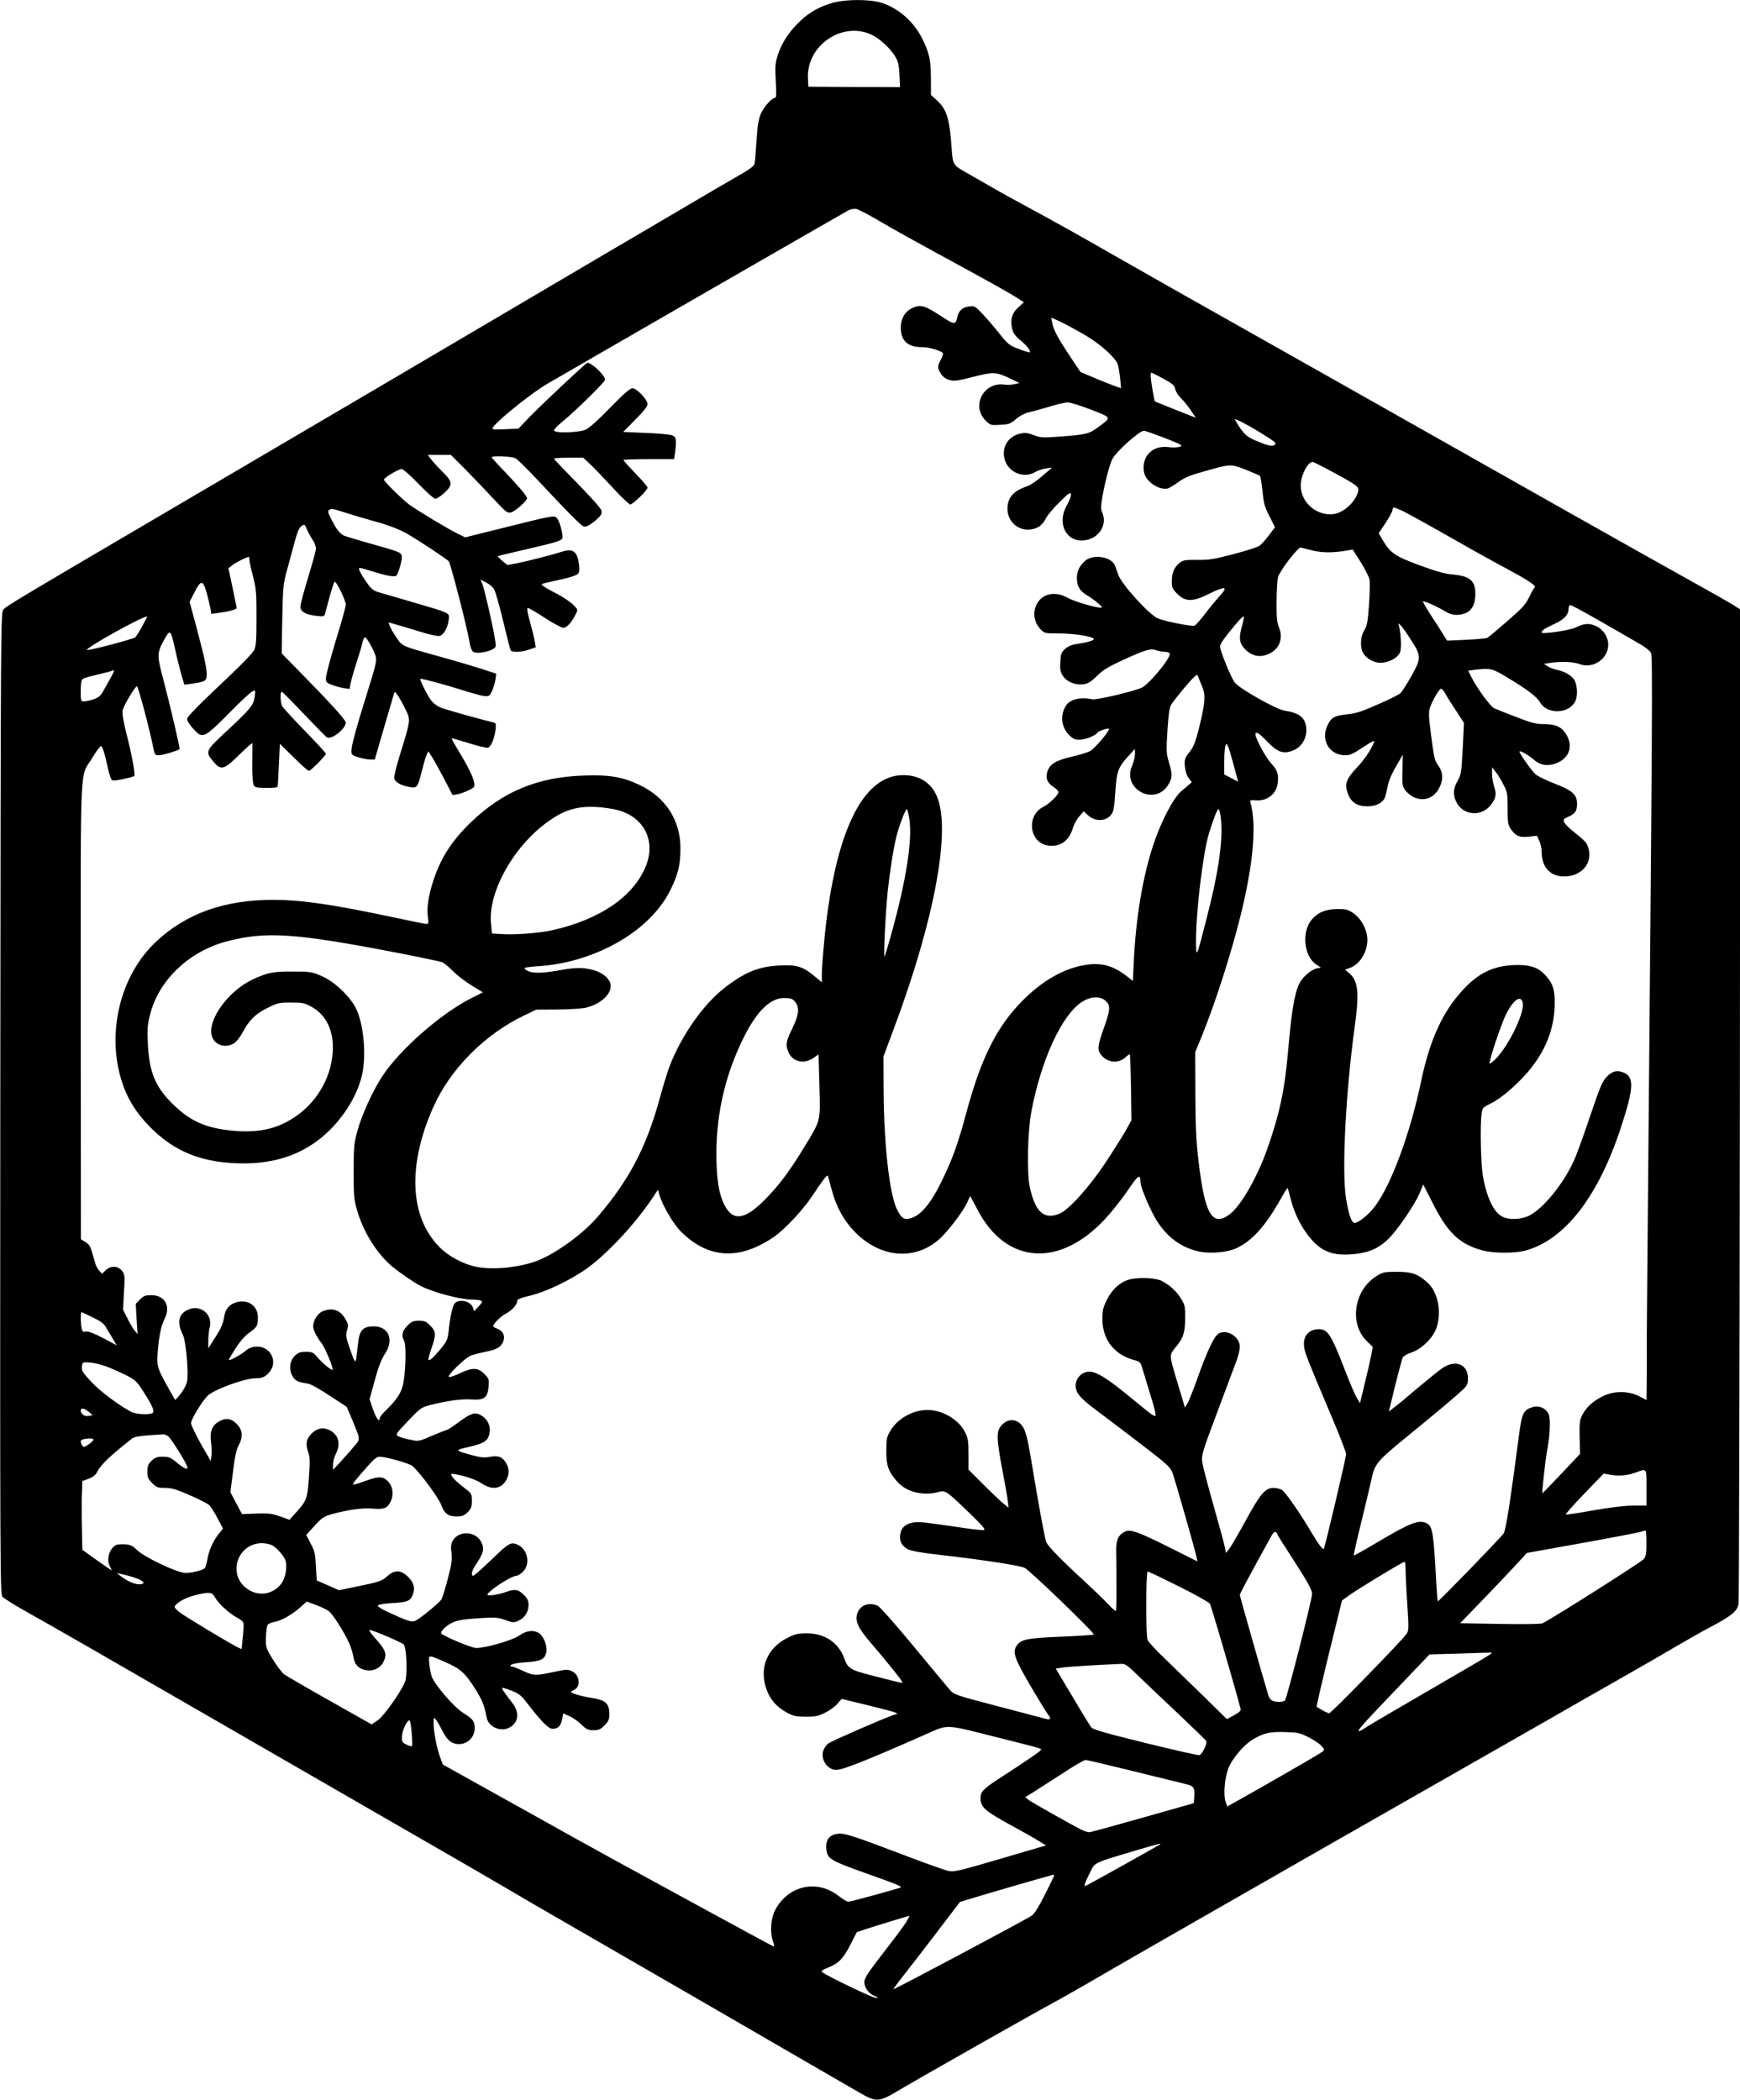 <?xml version="1.0" standalone="no"?>
<!DOCTYPE svg PUBLIC "-//W3C//DTD SVG 20010904//EN"
 "http://www.w3.org/TR/2001/REC-SVG-20010904/DTD/svg10.dtd">
<svg version="1.0" xmlns="http://www.w3.org/2000/svg"
 width="1228pt" height="1482pt" viewBox="0 0 1228 1482"
 preserveAspectRatio="xMidYMid meet">
<g transform="translate(0,1482) scale(0.1,-0.1)"
fill="#000000" stroke="none">
<path d="M5880 14801 c-94 -26 -165 -65 -233 -130 -76 -71 -132 -156 -158
-240 -18 -58 -20 -81 -14 -183 5 -82 4 -118 -4 -118 -23 0 -80 -63 -101 -112
-17 -40 -24 -83 -31 -192 -5 -78 -11 -151 -14 -163 -3 -15 -41 -42 -122 -88
-65 -37 -233 -135 -373 -218 -140 -82 -356 -210 -480 -282 -124 -73 -812 -478
-1530 -901 -718 -422 -1548 -910 -1845 -1084 -793 -465 -928 -546 -950 -570
-20 -22 -20 -38 -23 -3485 -2 -3290 -1 -3464 15 -3483 10 -11 86 -59 168 -105
188 -105 614 -350 1310 -752 297 -171 855 -493 1240 -715 385 -221 759 -438
830 -480 72 -43 308 -180 525 -305 339 -195 1221 -705 1755 -1015 88 -51 191
-111 230 -133 107 -61 130 -60 250 11 152 91 941 538 1100 624 77 42 239 134
360 205 121 71 830 477 1575 903 745 425 1447 826 1560 890 113 65 333 191
490 280 157 89 348 199 425 245 77 45 193 111 259 145 130 70 168 103 176 152
3 18 7 1604 9 3525 l3 3492 -58 37 c-33 20 -169 97 -304 172 -219 121 -1409
792 -2000 1127 -124 70 -580 328 -1015 573 -434 244 -925 522 -1090 617 -165
95 -394 223 -510 285 -115 62 -262 143 -325 180 -63 36 -140 81 -171 98 -82
46 -85 53 -93 167 -14 207 -34 274 -105 338 l-41 37 0 112 c-1 134 -10 179
-56 275 -61 127 -170 225 -295 264 -80 25 -246 25 -339 0z m279 -230 c57 -30
126 -95 159 -150 21 -36 27 -60 30 -130 l4 -86 -323 1 -324 2 -3 58 c-12 236
249 411 457 305z m58 -1317 c81 -48 254 -144 383 -214 362 -197 510 -279 571
-318 l55 -35 -38 -35 c-46 -41 -59 -84 -46 -146 8 -37 19 -53 59 -87 48 -40
76 -76 66 -85 -3 -3 -37 8 -77 23 -67 26 -77 34 -136 108 -35 44 -88 106 -119
139 -54 57 -57 58 -98 53 -48 -7 -73 -32 -83 -83 -8 -45 -24 -44 -103 9 -128
84 -153 91 -217 61 -49 -24 -78 -76 -77 -140 2 -91 51 -134 152 -134 46 0 123
-22 144 -40 5 -4 -1 -25 -12 -46 -26 -48 -26 -61 -1 -101 13 -21 32 -36 59
-44 35 -10 54 -8 167 21 144 37 165 36 263 -11 l66 -32 -35 -8 c-19 -5 -50 -6
-67 -4 -149 25 -242 -148 -137 -253 33 -33 36 -34 102 -30 62 3 73 7 111 40
27 23 62 41 94 49 29 6 94 25 146 40 51 16 108 29 126 29 19 0 93 -23 165 -51
149 -58 147 -53 48 -125 -62 -46 -84 -51 -255 -64 -136 -10 -148 -10 -199 10
-47 17 -61 18 -98 9 -84 -21 -128 -96 -106 -180 25 -93 136 -139 216 -90 17
10 51 22 75 25 l44 7 -26 -23 c-83 -73 -120 -99 -160 -113 -90 -32 -129 -79
-129 -156 0 -87 72 -154 157 -146 56 6 88 28 114 79 12 23 56 75 98 116 66 65
76 72 79 53 2 -11 -11 -46 -29 -78 -78 -136 7 -277 146 -242 91 23 140 114
103 194 -9 20 -9 43 1 103 19 109 51 231 71 272 27 53 191 200 223 200 18 0
249 -88 261 -100 14 -14 -34 -22 -90 -15 -112 14 -191 -69 -170 -179 12 -64
107 -128 168 -113 12 4 46 24 74 45 38 28 78 46 160 69 212 61 206 60 314 19
52 -21 98 -40 102 -44 4 -4 12 -53 18 -107 8 -85 15 -112 49 -178 l39 -78 -44
-58 c-24 -32 -55 -66 -68 -74 -13 -9 -95 -35 -183 -58 -137 -36 -171 -41 -254
-40 -84 1 -100 -2 -123 -20 -38 -30 -56 -71 -56 -130 0 -46 4 -55 39 -90 58
-58 109 -57 227 2 44 23 89 39 99 38 16 -3 9 -15 -36 -65 -30 -34 -77 -91
-104 -128 -28 -36 -57 -68 -65 -71 -21 -7 -205 29 -258 51 -59 23 -254 238
-278 304 -9 25 -20 55 -25 68 -24 63 -151 84 -209 36 -41 -35 -60 -74 -60
-124 0 -56 20 -90 70 -120 51 -30 112 -81 106 -87 -11 -11 -192 40 -240 68
-88 49 -178 32 -218 -42 -32 -60 -22 -130 27 -181 25 -27 29 -28 131 -28 104
0 244 -23 244 -40 0 -10 -52 -25 -123 -35 -32 -4 -59 -16 -80 -34 -27 -25 -31
-36 -34 -92 -3 -52 0 -70 17 -97 24 -38 73 -62 127 -62 47 1 68 13 124 69 32
32 78 59 171 102 165 75 197 85 239 70 17 -6 45 -11 60 -11 15 0 31 -5 34 -11
15 -23 -143 -216 -197 -242 -56 -26 -320 -88 -349 -82 -82 18 -156 1 -185 -43
-44 -67 -35 -153 21 -209 27 -27 41 -33 74 -33 40 0 113 29 125 49 8 12 76 35
82 28 10 -9 -96 -135 -129 -155 -18 -11 -76 -29 -129 -41 -115 -26 -158 -52
-176 -105 -15 -47 -2 -81 45 -111 18 -11 32 -27 33 -35 0 -20 -64 -82 -107
-104 -123 -62 -99 -255 35 -273 84 -11 147 33 173 122 8 26 28 64 46 84 l31
36 29 -27 c51 -48 128 -46 166 4 16 21 21 52 28 157 10 148 19 175 93 256 l45
50 1 -36 c0 -20 -9 -57 -20 -82 -75 -168 166 -291 257 -131 28 48 28 68 3 153
-19 63 -20 79 -11 225 8 120 14 164 27 184 25 39 128 163 158 191 24 23 26 23
32 5 4 -10 17 -41 28 -69 26 -61 22 -112 -22 -293 -25 -98 -37 -130 -67 -169
-34 -44 -37 -52 -33 -101 3 -33 13 -64 27 -83 l22 -29 -32 -28 c-18 -15 -38
-31 -44 -37 -55 -48 -141 -212 -195 -375 -75 -226 -123 -512 -138 -818 l-7
-144 -48 37 c-94 72 -177 94 -290 75 -149 -24 -298 -109 -438 -249 -185 -185
-297 -410 -404 -811 -49 -182 -88 -294 -150 -426 -84 -180 -156 -273 -231
-299 -50 -17 -70 -6 -102 57 -55 108 -94 461 -96 848 l-1 235 77 206 c284 762
400 1390 301 1627 -41 99 -125 152 -240 152 -291 -1 -487 -418 -558 -1190 -8
-85 -15 -181 -15 -213 l0 -59 -49 41 c-84 70 -128 84 -245 78 -149 -7 -245
-45 -386 -153 -151 -115 -305 -331 -393 -554 -14 -36 -46 -139 -71 -231 -94
-343 -214 -573 -434 -831 -107 -126 -300 -266 -436 -317 -127 -47 -310 -64
-428 -40 -91 19 -194 74 -257 139 -210 213 -226 576 -44 985 121 272 364 517
648 652 l80 38 155 1 c85 1 175 7 200 14 99 26 170 90 170 153 0 45 -54 94
-125 112 -78 20 -117 19 -255 -5 -118 -21 -184 -19 -217 5 -17 12 -16 14 7 19
14 2 63 7 110 10 47 3 130 17 185 30 331 81 604 274 718 509 53 106 70 179 69
292 0 196 -104 357 -285 444 -120 58 -219 75 -397 68 -327 -11 -570 -112 -797
-330 -132 -127 -210 -247 -262 -403 -37 -110 -51 -202 -41 -266 6 -41 4 -48
-10 -48 -9 0 -111 20 -226 45 -444 94 -651 124 -854 125 -345 0 -614 -95 -827
-294 -254 -236 -354 -644 -243 -989 37 -116 96 -213 188 -309 180 -188 383
-268 676 -268 219 1 399 61 549 186 135 111 246 282 281 434 34 143 12 373
-45 480 -46 87 -157 189 -245 225 -64 27 -79 29 -199 29 -134 1 -174 -7 -276
-53 -155 -70 -299 -248 -299 -369 0 -84 85 -129 161 -85 15 9 42 42 58 72 48
91 94 137 179 178 71 36 82 38 166 38 82 0 96 -3 145 -30 106 -59 159 -173
149 -323 -14 -191 -124 -370 -293 -471 -118 -71 -238 -95 -405 -81 -198 18
-308 67 -436 194 -121 121 -161 222 -171 426 -5 97 -2 129 16 200 61 244 277
449 546 518 274 71 479 57 1200 -82 160 -31 301 -61 315 -66 14 -6 49 -35 79
-65 30 -30 89 -75 132 -101 l77 -47 -82 -41 c-214 -108 -504 -362 -628 -551
-65 -98 -145 -273 -174 -380 -26 -93 -28 -114 -28 -290 -1 -170 2 -199 23
-272 43 -154 139 -308 247 -399 57 -47 154 -114 203 -139 91 -46 273 -94 359
-96 26 0 55 -3 64 -7 15 -6 14 -11 -14 -41 l-32 -34 -8 25 c-17 49 -106 66
-132 26 -15 -24 -31 -101 -41 -201 -6 -50 -13 -65 -54 -115 -54 -64 -79 -87
-87 -79 -3 3 6 38 20 79 35 100 34 122 -8 164 -29 29 -41 34 -80 34 -39 0 -51
-5 -81 -35 -37 -38 -44 -70 -23 -108 14 -26 13 -171 -2 -276 -11 -81 -40 -129
-129 -216 -23 -21 -41 -45 -41 -53 0 -35 -27 1 -48 64 l-24 69 37 135 c26 96
47 149 71 185 67 99 28 195 -78 195 -80 0 -104 -29 -113 -136 -4 -38 -9 -80
-11 -94 -7 -31 -13 -21 -49 84 -24 70 -26 84 -16 118 11 34 9 43 -11 79 -36
65 -92 84 -162 55 -34 -14 -66 -65 -66 -106 0 -26 24 -73 60 -120 25 -32 85
-178 77 -186 -7 -7 -69 44 -104 85 -32 38 -38 41 -85 41 -41 0 -54 -5 -79 -29
-57 -57 -31 -171 41 -185 17 -3 43 -9 60 -12 16 -3 83 -41 148 -84 l119 -78
33 -78 c65 -156 64 -148 24 -195 -19 -23 -61 -71 -94 -107 l-60 -65 0 37 c0
20 9 54 20 76 36 70 20 134 -41 166 -45 23 -84 18 -123 -16 -43 -38 -52 -75
-32 -135 14 -38 14 -67 6 -180 -10 -150 -16 -165 -88 -245 l-49 -55 -67 24
c-57 20 -81 23 -167 20 l-101 -4 -41 77 -41 78 18 142 c13 110 23 154 42 192
31 59 26 105 -15 147 -39 39 -73 45 -118 22 -55 -28 -74 -72 -64 -148 5 -33 6
-77 3 -98 l-5 -37 -70 122 c-38 68 -69 133 -69 145 -1 26 81 159 119 195 45
42 250 118 328 121 55 2 69 7 95 32 85 81 17 210 -100 190 -21 -4 -46 -16 -57
-27 -18 -20 -112 -72 -118 -66 -2 2 19 38 46 81 32 50 68 91 99 113 55 39 60
49 60 108 0 80 -68 128 -148 107 -55 -15 -84 -50 -92 -114 -6 -38 -21 -73 -59
-132 l-51 -80 0 55 c0 30 4 70 9 87 29 102 -75 179 -167 123 -55 -34 -62 -89
-20 -173 21 -43 41 -281 27 -330 -9 -33 -32 -71 -62 -105 l-21 -22 -49 87
c-77 137 -81 152 -74 252 8 109 24 185 48 233 46 91 3 168 -93 168 -42 0 -54
-5 -80 -30 l-30 -31 6 -107 7 -107 -21 25 c-11 14 -34 53 -51 87 l-31 62 7
123 c7 117 6 124 -15 151 -29 36 -81 37 -115 2 l-25 -24 -20 22 c-11 12 -25
39 -31 62 -30 111 -34 120 -66 140 l-32 20 -1 1617 c0 1821 -9 1630 82 1781
27 45 54 82 61 82 7 0 20 -35 31 -80 33 -145 37 -156 52 -162 14 -5 142 21
152 32 8 8 -19 156 -55 295 -22 89 -32 145 -28 165 7 35 85 167 101 172 9 3
94 -318 120 -454 6 -28 11 -33 35 -33 26 0 135 33 146 43 5 5 -63 296 -115
494 -45 169 -44 184 3 272 46 84 48 83 80 -57 15 -70 37 -156 47 -190 l19 -64
50 7 c91 13 104 19 107 50 5 41 -11 121 -69 339 l-51 189 34 66 c45 90 60 90
86 -1 11 -40 23 -90 27 -111 l6 -39 52 7 c70 9 127 24 127 34 0 4 -13 69 -29
145 l-29 136 31 24 c27 20 99 56 113 56 2 0 4 -9 4 -20 0 -11 11 -63 25 -116
23 -87 25 -116 25 -291 0 -160 -3 -201 -16 -230 -9 -19 -89 -103 -178 -186
-217 -205 -296 -285 -296 -301 0 -23 70 -106 95 -112 34 -9 70 19 215 167 69
70 136 132 149 139 24 12 24 12 19 -34 -7 -60 -30 -89 -196 -243 -155 -144
-156 -146 -94 -220 52 -62 73 -56 185 55 48 47 87 82 88 77 0 -6 0 -70 -1
-142 -1 -78 4 -141 10 -153 9 -17 21 -20 90 -20 76 0 80 1 81 23 1 12 4 82 8
155 l6 133 97 -95 c53 -53 101 -96 108 -96 13 0 120 108 120 121 0 5 -67 78
-149 162 -81 83 -153 162 -160 174 -13 26 -15 106 -2 101 6 -1 76 -73 157
-158 81 -85 153 -159 161 -163 33 -19 133 59 133 104 0 18 -100 129 -308 341
l-144 147 4 243 c5 227 7 250 33 343 15 55 39 145 54 199 19 73 32 103 49 114
21 14 23 13 38 -24 9 -21 27 -54 40 -73 13 -20 24 -47 24 -61 0 -14 -25 -105
-55 -203 -30 -98 -55 -191 -55 -207 0 -37 35 -57 113 -66 48 -6 56 -4 60 12 3
11 18 64 32 119 15 55 31 104 36 109 10 11 79 -129 79 -160 0 -13 -18 -80 -39
-151 -64 -207 -101 -345 -101 -373 0 -23 7 -30 42 -43 24 -9 62 -19 84 -23
l41 -6 7 38 c4 22 22 86 41 144 19 58 38 122 42 143 5 21 13 39 18 40 12 2 60
-83 76 -133 9 -31 3 -59 -60 -260 -81 -260 -111 -372 -111 -411 0 -25 6 -30
52 -44 28 -8 65 -15 82 -15 l31 0 63 218 c35 119 67 228 71 242 7 24 8 24 36
-20 16 -25 39 -69 53 -98 29 -64 28 -70 -39 -287 -28 -88 -49 -171 -47 -185 3
-29 48 -54 114 -65 48 -7 52 -2 84 125 11 44 25 91 32 105 l11 24 27 -43 c15
-24 54 -94 86 -155 l58 -112 34 6 c19 3 54 16 79 28 42 21 45 24 39 56 -6 38
-48 122 -117 234 -26 42 -44 77 -40 77 5 0 61 -16 125 -36 64 -20 123 -34 131
-30 21 8 45 66 52 126 5 46 4 47 -23 54 -92 22 -335 90 -367 104 -22 9 -49 30
-62 46 -30 40 -88 156 -78 156 22 0 183 -44 293 -79 69 -22 141 -42 160 -43
31 -3 36 1 52 35 10 21 21 57 24 80 l6 43 -113 37 c-63 20 -195 59 -294 86
-262 73 -254 69 -297 132 -21 30 -41 66 -47 80 l-9 27 46 -13 c26 -7 100 -29
165 -49 65 -21 130 -36 145 -34 31 3 61 53 69 116 6 48 12 45 -252 122 -115
34 -228 67 -250 73 -31 10 -48 24 -81 72 -23 33 -44 70 -48 82 -7 21 -6 21 85
-7 106 -33 160 -43 175 -33 16 11 46 121 39 143 -7 23 -24 29 -224 85 -90 25
-173 51 -185 56 -29 16 -52 44 -87 113 -24 47 -28 61 -17 67 18 12 18 12 120
-20 51 -17 136 -41 188 -56 114 -31 189 -60 250 -95 84 -50 275 -176 287 -191
13 -16 125 -448 144 -557 9 -53 18 -76 31 -83 23 -12 91 -3 132 18 26 14 28
17 21 61 -10 77 -76 365 -90 399 l-14 33 39 -20 c22 -11 47 -32 56 -46 9 -14
38 -114 64 -223 26 -109 50 -203 54 -210 10 -16 75 -14 130 5 l47 16 -7 42
c-3 22 -19 85 -34 139 -19 67 -23 97 -15 97 6 0 61 -31 120 -70 59 -39 118
-70 131 -70 24 0 58 37 87 96 16 31 16 32 -17 66 -19 19 -69 53 -112 76 -44
22 -88 47 -98 55 -24 17 -32 14 123 48 57 12 110 29 118 38 11 11 14 27 10 61
-12 100 -42 123 -124 96 -68 -22 -236 -65 -315 -81 l-67 -12 -36 29 c-20 17
-35 32 -33 33 2 2 93 24 203 49 230 53 255 62 255 86 0 41 -25 121 -42 137
-18 16 -36 13 -332 -61 l-313 -78 -59 29 c-63 31 -276 159 -334 201 -49 36
-180 164 -180 177 0 14 101 75 125 75 10 0 62 -45 119 -105 56 -58 109 -105
119 -105 9 0 38 19 62 41 63 58 61 79 -16 154 -33 33 -69 72 -80 88 l-20 27
81 0 82 0 102 -102 c56 -57 145 -150 198 -207 89 -96 98 -103 125 -97 28 7
113 82 113 100 0 14 -65 91 -162 192 -49 50 -88 94 -88 97 0 13 141 7 168 -7
15 -8 98 -90 184 -183 86 -92 188 -199 227 -237 67 -66 71 -69 98 -57 15 6 45
27 66 47 31 29 36 39 31 62 -4 16 -71 91 -171 193 -89 91 -163 168 -163 172 0
4 46 7 103 7 l103 0 45 -42 c26 -24 97 -98 159 -165 62 -68 120 -123 128 -123
18 0 122 101 122 119 0 6 -38 51 -85 100 -47 48 -85 91 -85 95 0 3 80 6 179 6
l178 0 7 46 c12 91 9 111 -21 122 -16 6 -99 14 -187 17 l-158 7 86 87 c57 57
86 94 86 109 0 32 -76 112 -106 112 -18 0 -60 -37 -157 -136 -81 -84 -148
-144 -172 -155 -50 -23 -225 -28 -225 -6 0 8 28 36 63 65 90 73 297 277 297
292 0 31 -93 120 -125 120 -9 0 -342 -313 -418 -393 l-68 -72 -96 -4 c-94 -3
-95 -3 -81 17 36 51 270 239 378 302 139 82 2090 1206 2128 1226 15 8 39 12
54 10 15 -3 94 -44 175 -92z m1443 -800 c107 -63 210 -156 228 -204 5 -14 13
-58 17 -98 l7 -72 -58 21 c-33 12 -97 38 -144 58 l-85 36 -73 110 c-87 131
-117 187 -126 237 l-7 37 68 -31 c37 -18 115 -60 173 -94z m550 -306 c67 -37
80 -48 84 -74 4 -17 20 -44 37 -60 17 -16 48 -54 70 -85 l38 -57 -142 56 c-78
31 -144 58 -146 59 -5 4 -30 149 -30 181 -1 12 2 22 5 22 3 0 41 -19 84 -42z
m728 -408 c63 -40 71 -48 58 -59 -17 -15 -51 -6 -148 36 -56 25 -79 50 -133
142 -10 17 117 -51 223 -119z m477 -256 c166 -90 178 -100 170 -132 -18 -72
-98 -147 -168 -159 -121 -19 -237 79 -237 200 0 71 48 167 84 167 6 0 74 -34
151 -76z m469 -263 c41 -18 137 -71 516 -286 80 -45 195 -108 255 -140 124
-66 190 -111 177 -119 -5 -3 -23 -34 -39 -68 -26 -54 -48 -78 -157 -173 -70
-60 -132 -113 -139 -116 -7 -4 -73 -10 -148 -14 l-136 -6 -24 38 c-12 21 -51
82 -87 136 -35 54 -62 100 -59 103 6 6 108 -40 157 -71 45 -28 94 -32 145 -11
42 18 66 62 67 126 3 101 -35 135 -163 146 -54 5 -117 23 -234 66 -173 64
-203 85 -261 184 l-24 41 45 67 c25 37 48 78 51 92 7 29 2 28 58 5z m-619
-286 c68 -17 149 -17 246 1 l36 6 57 -90 c31 -50 59 -106 62 -124 3 -18 1 -97
-4 -175 -9 -121 -14 -149 -33 -180 -31 -49 -32 -131 -3 -170 32 -43 87 -66
137 -59 56 9 105 39 118 74 11 26 6 127 -7 182 -7 25 -7 25 13 5 11 -11 44
-58 73 -104 72 -111 71 -127 -2 -257 -31 -55 -65 -107 -76 -117 -10 -9 -81
-45 -158 -78 -112 -50 -154 -63 -215 -70 -91 -9 -113 -21 -139 -75 -52 -106
11 -214 125 -214 31 0 56 11 114 50 71 47 97 60 89 43 -29 -65 -70 -126 -124
-182 -75 -81 -87 -115 -60 -186 23 -58 65 -85 136 -85 55 0 98 19 119 52 7 11
17 47 22 79 7 41 25 87 59 146 l50 87 -2 -109 c-3 -100 -1 -113 19 -141 13
-17 38 -39 57 -48 76 -36 148 -9 186 69 28 57 23 111 -13 158 -21 28 -28 56
-46 199 -19 146 -20 172 -8 207 18 52 65 131 78 131 5 0 18 -14 27 -31 9 -17
43 -72 76 -121 l58 -90 -9 -182 c-9 -170 -12 -186 -37 -228 -30 -52 -33 -99
-8 -148 48 -96 178 -106 245 -19 35 47 40 77 22 128 -8 24 -15 64 -15 90 l0
46 24 -30 c14 -16 39 -57 55 -89 29 -55 31 -65 31 -171 0 -100 2 -116 23 -146
33 -48 62 -61 128 -53 l56 6 16 -35 c10 -19 17 -54 17 -78 0 -108 60 -174 159
-174 138 0 218 117 158 232 -7 13 -44 47 -82 76 -37 29 -72 62 -76 75 -7 19
-4 24 24 36 51 21 67 42 67 91 0 68 -31 96 -158 145 -59 23 -119 52 -134 65
-29 25 -121 156 -114 162 7 7 64 -26 101 -58 47 -42 105 -49 168 -21 84 37
109 117 62 197 -32 55 -75 75 -159 75 -56 0 -87 8 -195 50 -71 27 -141 55
-156 62 -27 12 -121 141 -163 224 l-21 41 52 7 c108 12 118 10 233 -60 140
-85 200 -131 224 -172 50 -85 203 -80 247 8 18 35 16 106 -3 146 -17 35 -69
66 -134 79 -19 4 -46 15 -59 24 l-25 16 44 7 c79 12 163 8 207 -8 95 -37 203
36 203 137 0 54 -36 109 -87 131 -50 22 -81 20 -147 -12 -37 -17 -224 -46
-234 -35 -10 10 16 29 82 59 75 34 106 67 106 111 0 14 6 25 13 25 7 0 96 -48
197 -106 102 -58 225 -129 273 -157 60 -34 92 -59 99 -76 12 -29 9 -467 -22
-3896 -5 -550 -9 -1007 -8 -1015 1 -8 0 -93 0 -188 l-2 -172 -52 27 c-76 39
-180 39 -258 -1 -67 -33 -115 -77 -143 -131 -18 -35 -21 -55 -19 -157 l3 -118
-132 -140 c-73 -77 -133 -139 -134 -138 -4 5 23 252 34 303 19 95 25 222 11
254 -17 42 -70 66 -114 51 -66 -21 -76 -44 -97 -207 -60 -457 -91 -659 -107
-684 -17 -27 -456 -479 -464 -479 -3 0 -8 60 -12 133 -18 345 -26 396 -65 416
-55 30 -115 7 -351 -133 -89 -53 -164 -95 -166 -93 -2 2 22 111 55 243 32 131
64 266 71 299 21 102 40 126 245 293 222 181 356 294 402 338 28 27 33 39 33
77 0 100 -89 135 -181 72 -24 -16 -102 -80 -174 -140 -71 -61 -146 -123 -167
-138 l-36 -28 9 38 c38 163 82 329 89 344 6 9 32 25 60 34 67 22 141 91 171
157 48 111 22 268 -58 338 -69 61 -109 75 -214 75 -89 0 -99 -2 -144 -30 -159
-98 -195 -334 -71 -457 l44 -43 -9 -50 c-5 -28 -25 -117 -45 -198 l-36 -149
-24 40 c-13 22 -50 109 -83 195 -95 246 -120 287 -183 287 -73 0 -115 -51
-104 -127 6 -44 22 -84 200 -505 53 -125 96 -237 96 -250 1 -20 -149 -656
-157 -667 -7 -10 -36 28 -89 117 -77 131 -179 278 -206 297 -13 8 -40 15 -60
15 -59 0 -95 -43 -199 -235 -51 -93 -103 -182 -115 -197 l-22 -27 -7 37 c-3
20 -40 155 -81 299 -41 144 -77 283 -80 310 -5 44 4 76 107 348 61 165 123
328 136 363 12 35 23 78 23 97 0 68 -84 125 -145 97 -33 -15 -81 -113 -150
-307 -31 -88 -65 -173 -75 -189 l-18 -29 -20 69 c-12 38 -33 110 -48 159 -41
140 -41 144 1 195 56 67 68 103 69 205 1 81 -2 95 -26 136 -31 53 -82 100
-138 129 -44 23 -167 28 -232 10 -63 -18 -120 -69 -155 -140 -28 -56 -33 -75
-33 -140 1 -145 83 -250 227 -289 42 -11 43 -13 63 -84 12 -40 34 -112 49
-162 16 -49 31 -105 34 -123 9 -43 4 -41 -168 101 -167 138 -244 187 -298 187
-61 0 -109 -62 -93 -123 10 -41 46 -77 168 -168 64 -48 203 -153 307 -233 167
-128 191 -151 205 -188 17 -45 159 -541 170 -595 l7 -32 -198 99 c-223 112
-278 131 -317 110 -44 -23 -59 -57 -59 -130 1 -36 2 -145 2 -244 1 -98 -1
-181 -4 -184 -3 -3 -29 20 -57 50 -29 31 -93 93 -143 139 -184 169 -278 265
-291 296 -8 18 -38 178 -69 357 -61 366 -61 364 -82 427 -29 84 -112 103 -167
38 -35 -42 -34 -89 8 -313 19 -99 37 -200 39 -224 l5 -42 -36 29 c-21 17 -84
77 -142 135 l-105 105 0 108 c0 95 -3 114 -25 157 -45 89 -159 156 -265 156
-103 0 -211 -61 -262 -148 -25 -42 -28 -56 -28 -142 0 -105 14 -144 77 -216
64 -73 184 -103 291 -73 49 13 53 11 213 -143 99 -96 123 -124 107 -126 -11
-2 -82 6 -159 18 -259 38 -295 42 -337 36 -57 -9 -88 -37 -94 -86 -7 -47 12
-82 58 -105 18 -10 102 -24 207 -36 303 -34 577 -76 613 -93 39 -20 497 -461
488 -471 -4 -3 -107 -10 -231 -15 -241 -10 -284 -19 -314 -65 -30 -46 -14 -91
106 -295 62 -105 117 -193 121 -196 5 -3 9 -11 9 -19 0 -11 -9 -11 -52 1 -29
8 -181 48 -338 89 -271 71 -286 76 -315 108 -16 18 -132 157 -257 309 -125
151 -239 280 -253 286 -64 29 -128 4 -146 -58 -16 -52 9 -103 102 -210 41 -47
109 -129 152 -183 71 -89 76 -97 50 -91 -15 3 -98 24 -183 46 -171 43 -186 52
-213 128 -40 109 -139 174 -263 174 -63 0 -81 -4 -140 -34 -143 -73 -199 -216
-143 -366 26 -70 72 -121 141 -159 46 -25 64 -29 133 -30 68 0 89 4 137 28 31
15 71 44 87 63 l31 35 173 -42 c94 -23 183 -46 197 -51 l25 -11 -30 -10 c-63
-20 -431 -181 -457 -199 -15 -10 -32 -34 -38 -52 -20 -63 29 -136 92 -136 45
0 212 66 611 242 189 83 140 84 527 -13 326 -82 312 -78 305 -90 -8 -11 -93
-70 -260 -178 -145 -93 -164 -112 -165 -158 0 -69 26 -91 250 -213 63 -34 137
-76 163 -93 l49 -30 -324 -95 c-300 -88 -326 -94 -368 -84 -25 5 -194 66 -377
136 -266 101 -342 126 -383 126 -76 0 -111 -45 -96 -125 11 -56 35 -69 326
-172 186 -66 215 -79 189 -86 -8 -2 -89 -25 -180 -51 -91 -25 -173 -46 -183
-46 -9 0 -39 18 -67 40 -153 121 -360 74 -450 -102 -29 -57 -36 -152 -16 -211
14 -41 14 -45 0 -40 -20 8 -1254 681 -1408 768 -66 37 -300 168 -520 290
l-400 223 -18 49 c-24 62 -47 182 -47 241 1 44 1 46 16 27 9 -11 27 -42 41
-70 34 -67 60 -93 100 -101 70 -13 133 39 133 110 -1 50 -10 63 -81 108 -70
45 -207 205 -224 262 -7 23 -14 64 -16 92 -5 58 -9 58 117 3 105 -46 139 -77
213 -196 46 -75 59 -108 76 -196 12 -60 90 -98 150 -73 72 31 86 105 33 175
-64 83 -78 104 -73 109 3 3 32 -6 65 -19 51 -20 69 -34 107 -84 105 -136 154
-185 182 -185 39 0 58 19 68 67 l8 42 42 -19 c24 -10 62 -37 85 -59 36 -35 48
-41 86 -41 37 0 50 6 78 34 27 27 34 42 34 75 0 82 -23 103 -130 120 -66 10
-140 32 -140 41 0 3 10 10 22 15 49 23 39 105 -15 131 -31 15 -41 14 -130 -5
-126 -27 -143 -27 -219 9 -34 16 -70 30 -78 30 -11 0 -11 3 -2 12 6 6 54 15
106 18 106 7 131 20 142 74 7 41 -20 110 -51 130 -39 26 -91 20 -141 -16 -46
-33 -233 -87 -303 -88 -31 0 -219 78 -245 101 -14 13 32 59 82 81 31 14 81 22
175 28 121 8 137 7 192 -12 57 -20 62 -20 96 -4 43 20 69 62 69 111 0 29 -8
45 -34 71 -38 38 -62 42 -124 20 -53 -19 -132 -31 -132 -20 0 24 169 134 205
134 9 0 30 13 46 29 52 53 35 152 -32 187 -52 26 -66 19 -189 -101 -66 -63
-124 -115 -130 -115 -18 0 -11 36 15 74 58 86 66 116 40 166 -39 75 -157 81
-199 9 -13 -23 -16 -41 -10 -88 5 -48 1 -81 -26 -182 -17 -68 -38 -134 -45
-146 -18 -27 -157 -141 -187 -152 -25 -9 -57 1 -192 64 -53 25 -75 40 -68 47
6 6 50 12 99 15 99 5 126 14 142 50 23 50 14 92 -28 134 -50 50 -94 53 -144 9
-44 -38 -57 -43 -214 -75 l-131 -27 -79 35 -78 34 -6 101 c-4 87 -9 108 -37
160 l-31 60 59 65 c51 56 67 66 119 81 112 31 223 47 292 40 76 -7 101 2 124
46 24 45 19 103 -10 138 -38 45 -67 47 -164 12 -46 -17 -86 -29 -89 -26 -5 5
12 27 104 131 43 49 64 65 83 65 48 -1 211 -47 232 -66 53 -46 185 -225 202
-273 19 -54 45 -78 87 -81 54 -4 73 1 101 29 24 25 29 38 29 79 0 44 -4 53
-30 74 -68 52 -101 82 -111 101 -10 18 -9 19 27 13 78 -15 144 -38 186 -66 71
-48 139 -37 173 30 20 40 19 79 -5 118 -26 42 -54 52 -114 41 -38 -7 -64 -5
-125 12 -126 35 -126 34 -19 59 110 25 137 45 144 107 6 47 -21 95 -66 118
-41 21 -66 13 -157 -54 -38 -28 -73 -51 -78 -51 -4 0 -51 -19 -104 -41 -95
-41 -96 -42 -156 -29 -33 6 -70 17 -83 24 -23 12 -22 14 67 108 88 92 93 96
158 113 124 31 221 44 290 39 90 -6 114 12 121 91 4 52 3 56 -31 90 -45 45
-82 46 -171 4 -36 -17 -71 -29 -78 -26 -18 6 111 132 153 150 19 7 63 19 99
26 84 17 114 33 130 71 17 40 1 78 -40 93 -17 6 -30 15 -30 18 0 17 55 71 90
89 42 21 80 64 80 89 0 12 23 22 92 38 103 25 248 92 373 173 144 95 353 314
485 509 l43 65 12 -41 c22 -73 98 -202 150 -254 194 -192 410 -205 655 -39 76
52 205 189 272 290 87 130 107 155 111 139 3 -8 14 -50 26 -94 34 -126 86
-219 166 -301 182 -184 428 -202 600 -43 59 55 162 190 190 252 l22 47 53
-100 c202 -383 578 -409 901 -60 44 47 114 136 157 198 77 114 89 121 91 57 2
-40 73 -206 120 -278 69 -105 155 -170 265 -202 88 -26 223 -17 297 19 109 53
201 156 309 348 24 43 45 76 47 74 2 -1 12 -38 23 -82 38 -148 132 -295 224
-349 59 -35 125 -45 224 -35 108 11 178 44 247 114 66 68 183 241 215 319 l24
58 72 -141 c102 -202 189 -283 350 -325 76 -20 223 -20 297 -1 281 76 519 383
680 881 86 263 90 342 20 374 -47 21 -83 14 -122 -26 -33 -34 -47 -66 -120
-282 -45 -135 -97 -278 -116 -317 -74 -161 -213 -331 -310 -381 -58 -30 -145
-34 -194 -8 -61 31 -112 141 -137 295 -14 87 -19 353 -8 431 6 42 10 45 63 71
73 35 184 130 266 226 123 145 185 304 187 477 1 101 -12 141 -61 198 -50 56
-103 77 -197 77 -154 0 -262 -45 -369 -154 -155 -156 -252 -362 -315 -663 -78
-373 -211 -733 -328 -888 -43 -57 -115 -115 -142 -115 -22 0 -42 57 -61 175
-30 189 -3 737 61 1205 34 247 26 328 -40 384 l-28 23 33 12 c71 25 124 110
125 197 0 70 -41 149 -98 189 -39 27 -52 30 -115 30 -82 -1 -137 -24 -180 -75
-72 -85 -56 -256 30 -315 l35 -23 -29 -6 c-40 -9 -100 -60 -123 -106 -34 -68
-56 -198 -80 -480 -24 -275 -59 -438 -148 -692 -70 -196 -183 -394 -260 -454
-125 -97 -179 -8 -223 366 -17 137 -22 240 -23 475 l-1 300 49 120 c93 229
202 568 270 840 91 367 115 643 71 800 -6 18 -2 20 38 17 79 -7 146 46 154
122 8 63 -2 91 -47 140 -37 39 -110 175 -110 203 0 26 24 11 84 -51 68 -71
108 -87 169 -67 75 25 117 96 104 178 -11 63 -55 94 -152 108 -58 9 -311 151
-350 197 -25 30 -105 225 -105 255 1 20 27 58 110 157 30 36 56 61 58 56 2 -5
-4 -34 -12 -64 -23 -79 -21 -119 10 -156 50 -58 109 -74 175 -46 78 33 108
111 74 191 -13 32 -17 69 -16 180 1 77 5 154 10 171 13 47 142 215 161 210 8
-3 47 -12 85 -21z m-8260 -532 c-21 -38 -43 -73 -49 -80 -11 -12 -335 -97
-342 -90 -14 13 376 230 424 237 2 0 -13 -30 -33 -67z m-226 -370 c-18 -32
-42 -75 -53 -95 -16 -28 -32 -41 -65 -53 -25 -8 -55 -15 -68 -15 -22 0 -23 3
-23 74 0 48 4 77 13 84 7 6 55 20 107 32 52 12 96 23 99 26 2 2 9 4 14 4 5 0
-6 -26 -24 -57z m7892 -490 c6 -16 23 -76 39 -134 l28 -105 -49 25 -49 26 0
85 c0 79 7 130 16 130 3 0 9 -12 15 -27z m-4315 -439 c188 -48 274 -215 203
-394 -85 -215 -327 -381 -664 -455 -91 -20 -261 -33 -352 -27 l-71 4 -7 73
c-20 207 141 510 363 687 136 108 233 141 383 133 48 -3 113 -12 145 -21z
m2062 -66 c22 -150 -23 -435 -130 -818 -22 -80 -43 -147 -45 -150 -9 -8 7 317
22 460 17 155 40 299 61 385 19 78 64 195 74 195 4 0 12 -33 18 -72z m2196 26
c21 -155 -9 -379 -98 -724 -73 -286 -75 -290 -75 -155 -1 197 50 621 91 753
31 102 59 172 67 172 5 0 11 -21 15 -46z m-3000 -1317 c30 -41 24 -89 -23
-186 -45 -92 -48 -114 -27 -165 29 -69 109 -88 177 -42 l36 25 6 -222 c7 -258
12 -237 -113 -442 -98 -160 -168 -254 -259 -348 -147 -153 -234 -170 -294 -58
-44 80 -62 195 -61 381 2 283 65 551 191 805 97 196 194 287 297 282 41 -2 53
-7 70 -30z m2192 7 c32 -31 30 -62 -15 -187 -45 -127 -48 -156 -20 -191 45
-57 123 -64 175 -15 13 12 26 21 28 18 2 -2 6 -107 8 -234 l3 -230 -38 -70
c-22 -38 -87 -142 -145 -230 -116 -174 -258 -332 -325 -360 -107 -44 -169 10
-208 181 -23 96 -17 393 9 535 69 369 216 689 360 780 62 39 131 41 168 3z
m2940 -8 c19 -76 -120 -349 -214 -420 -23 -17 -23 -17 -16 11 18 77 89 280
115 330 52 99 101 133 115 79z m-10103 -2217 c78 -38 88 -46 113 -89 12 -19
31 -53 44 -74 l24 -40 -96 51 c-65 34 -104 49 -121 46 -19 -4 -26 0 -30 19 -8
28 -9 118 -2 118 3 0 33 -14 68 -31z m110 -353 c37 -14 99 -42 138 -61 61 -31
75 -44 113 -103 70 -108 90 -153 74 -163 -23 -15 -117 -10 -151 7 -87 46 -219
144 -282 212 -62 66 -70 79 -67 108 4 32 4 32 55 29 29 -2 83 -15 120 -29z
m-127 -319 l28 -24 -28 -5 c-29 -6 -56 13 -56 38 0 21 25 17 56 -9z m563 -174
c20 -18 115 -168 131 -209 13 -32 -17 -21 -75 27 -41 34 -54 39 -97 39 -41 0
-54 -5 -79 -29 -24 -24 -29 -38 -29 -76 0 -40 5 -52 34 -81 31 -31 40 -34 91
-34 46 0 78 -10 173 -51 64 -28 126 -59 138 -70 11 -10 38 -52 59 -93 l39 -73
-32 -40 c-38 -48 -70 -120 -78 -176 -4 -23 -11 -49 -15 -59 -9 -17 -86 -38
-140 -38 -58 0 -298 114 -347 166 -33 33 -58 40 -127 35 -52 -5 -89 -95 -61
-151 l15 -32 -27 17 c-15 10 -62 42 -104 73 l-77 55 -3 156 c-2 86 -2 195 0
242 l3 87 45 17 c33 12 49 26 63 53 25 49 96 115 245 232 12 9 53 17 110 21
50 3 98 6 107 7 9 1 26 -6 38 -15z m-529 -22 c0 -11 -53 -51 -68 -51 -10 0
-22 23 -22 40 0 10 24 17 63 19 15 0 27 -3 27 -8z m10960 -338 l0 -128 -92 0
c-61 0 -158 -12 -281 -33 -103 -19 -191 -32 -196 -30 -5 2 53 67 129 146 l138
143 39 -7 c63 -12 125 -8 183 13 85 31 80 38 80 -104z m0 -392 c0 -73 -3 -93
-20 -114 -17 -21 -655 -426 -715 -453 -11 -5 -141 -7 -300 -4 l-280 5 145 150
c80 83 186 194 236 248 l90 98 385 69 c211 38 398 74 414 79 17 5 33 10 38 10
4 1 7 -39 7 -88z m-2606 63 c3 -8 51 -85 106 -169 110 -170 140 -225 140 -253
0 -39 -180 -746 -192 -754 -7 -4 -24 -8 -38 -8 -50 0 -67 11 -79 48 -27 87
-201 697 -201 707 0 8 67 134 224 418 17 30 31 35 40 11z m-7095 -78 c36 -19
89 -80 97 -112 12 -49 -2 -121 -31 -160 -59 -78 -163 -93 -242 -35 -140 101
-68 319 105 321 24 0 56 -7 71 -14z m8001 -173 c0 -32 5 -142 12 -244 11 -168
10 -187 -5 -209 -34 -49 -532 -560 -546 -560 -7 0 -30 10 -50 22 -20 12 -37
22 -38 22 -4 2 33 161 103 446 l75 305 52 38 c54 39 376 235 390 236 4 1 7
-25 7 -56z m-1600 -118 c115 -57 213 -113 219 -122 9 -17 144 -478 191 -648
12 -44 23 -87 26 -96 3 -11 -11 -24 -46 -43 l-51 -28 -167 164 c-92 90 -216
210 -275 267 -60 57 -113 115 -118 128 -13 34 -12 483 1 483 6 0 104 -47 220
-105z m-7337 49 c41 -20 39 -34 -4 -34 -31 0 -87 25 -129 59 l-25 20 61 -14
c34 -8 78 -22 97 -31z m531 -121 c23 -44 96 -113 153 -145 51 -29 53 -31 52
-71 -1 -23 -4 -68 -8 -99 l-6 -56 -35 17 c-59 30 -352 207 -394 237 -22 16
-41 34 -43 41 -7 20 65 65 134 83 101 27 130 26 147 -7z m806 -102 c27 -20
108 -146 144 -226 13 -28 26 -72 30 -97 8 -56 40 -88 93 -95 50 -7 97 16 118
57 29 56 19 85 -58 170 -27 30 -45 56 -40 57 13 5 224 -85 242 -102 21 -20 28
-220 9 -265 -33 -77 -148 -239 -191 -269 l-44 -30 -294 166 c-162 91 -307 176
-324 188 -16 13 -52 60 -80 106 -49 81 -50 85 -48 157 1 41 7 80 13 87 6 7 28
16 49 20 47 8 123 51 181 103 l45 40 65 -24 c36 -14 76 -33 90 -43z m8195
-307 c-11 -9 -202 -121 -425 -250 -223 -129 -422 -246 -443 -260 -100 -66 -78
-33 110 163 109 114 228 239 265 278 l67 70 183 5 c101 3 201 7 223 7 38 2 39
1 20 -13z m-2490 -142 c44 -43 170 -163 280 -266 110 -104 204 -195 208 -202
9 -16 -27 -92 -47 -100 -7 -3 -179 36 -382 86 -296 73 -372 95 -384 112 -8 11
-68 108 -132 217 l-117 196 47 7 c38 6 209 17 412 26 31 2 44 -7 115 -76z
m-5120 -406 c4 -46 6 -89 4 -95 -3 -7 -16 -5 -39 7 -32 16 -35 20 -33 60 2 41
35 112 53 112 4 0 11 -38 15 -84z m6325 -33 c36 -18 78 -45 93 -61 26 -27 26
-29 10 -44 -16 -13 -418 -245 -605 -349 l-67 -37 -12 35 c-16 50 -6 166 21
236 24 63 106 161 166 198 78 48 123 59 229 56 90 -2 107 -5 165 -34z m-1232
-242 c174 -43 341 -84 370 -91 58 -13 66 -26 60 -96 l-3 -39 -360 -102 c-198
-56 -368 -103 -378 -103 -10 0 -35 8 -55 18 -78 39 -352 194 -374 211 l-22 19
54 33 c30 19 122 78 204 131 81 54 157 98 167 98 11 0 162 -36 337 -79z m191
-515 c-10 -9 -524 -296 -531 -296 -9 0 2 32 33 92 39 78 15 67 334 162 146 43
173 50 164 42z m-749 -221 c0 -3 -29 -63 -65 -134 -42 -84 -74 -136 -93 -149
-35 -26 -973 -524 -977 -520 -2 2 33 48 76 103 44 55 150 193 237 307 l157
206 85 26 c124 38 564 165 573 166 4 0 7 -2 7 -5z m-1042 -325 c-13 -22 -73
-104 -134 -182 -141 -182 -164 -217 -164 -246 0 -38 31 -80 69 -96 31 -13 33
-15 12 -15 -21 -1 -345 155 -379 182 -9 7 2 16 45 33 74 30 106 64 157 165
l43 84 69 23 c56 19 290 90 302 92 2 0 -7 -18 -20 -40z"/>
</g>
</svg>

